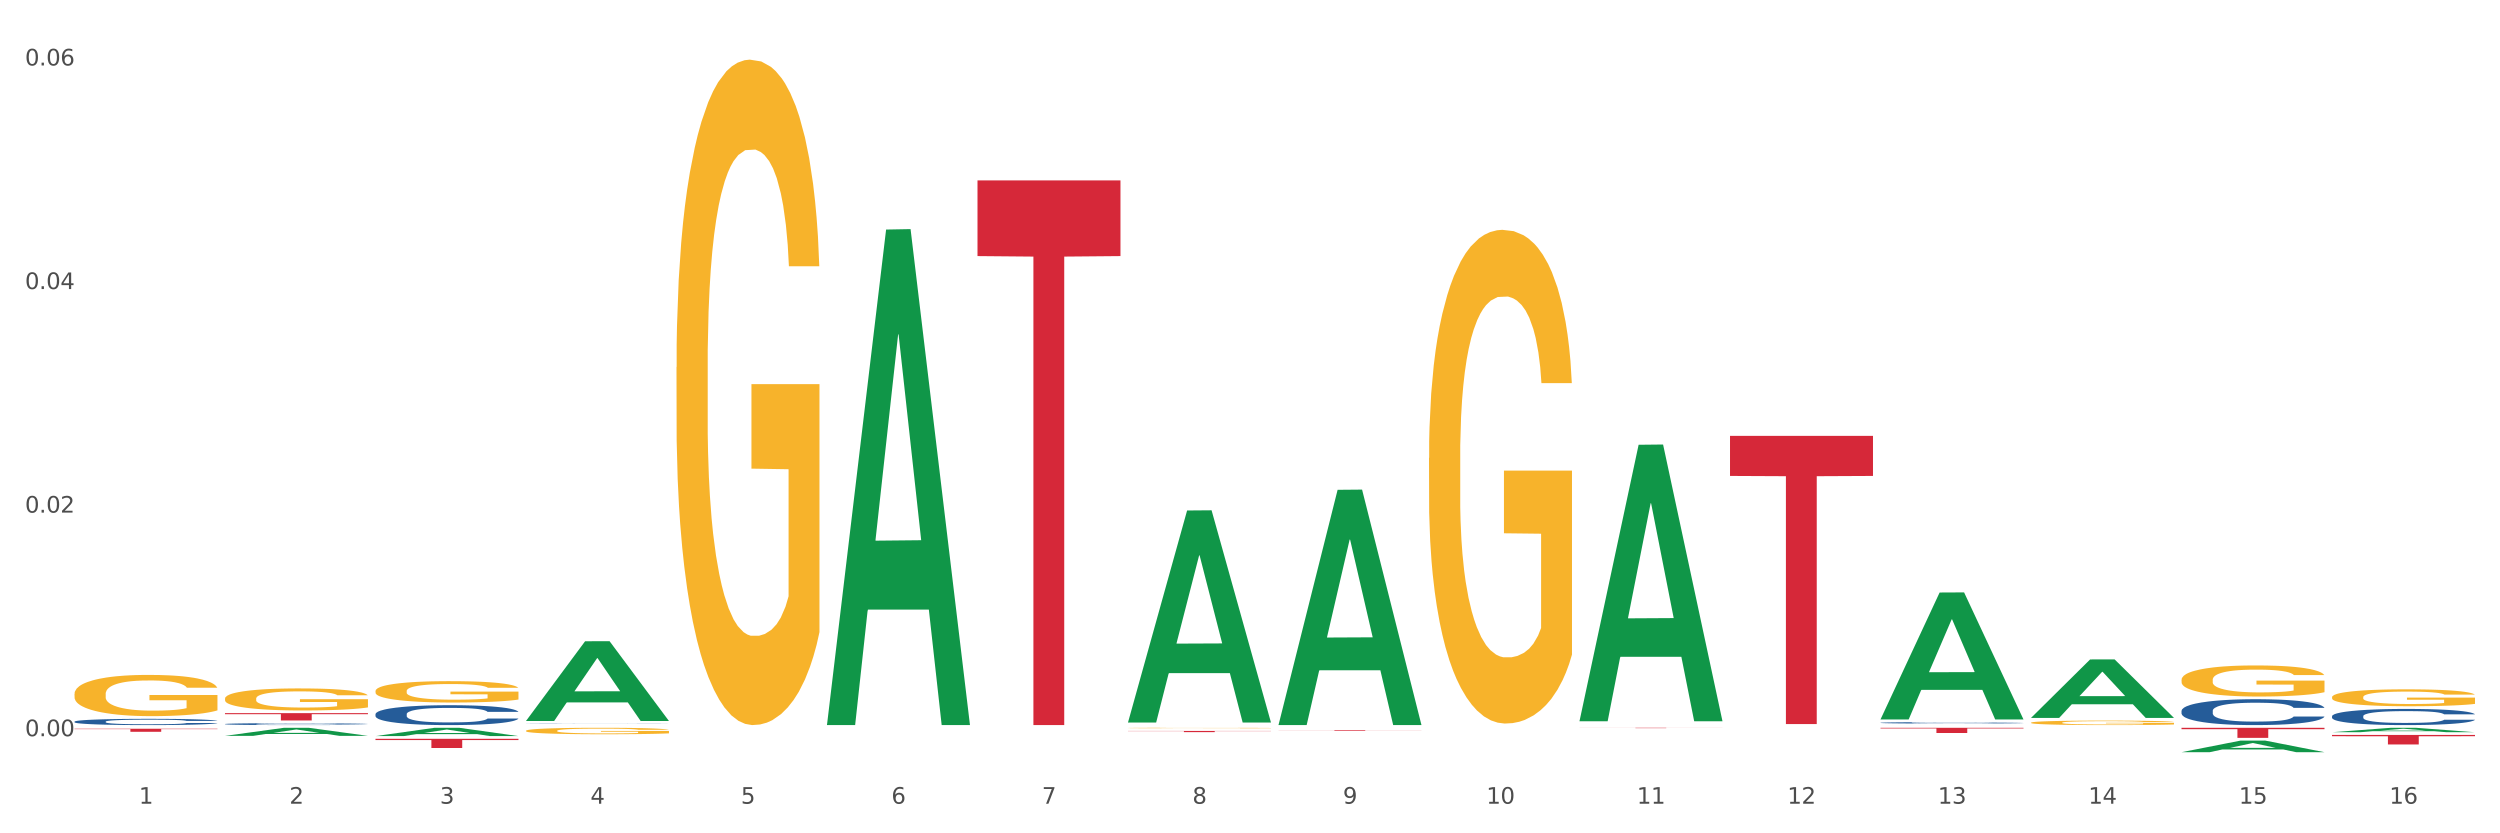 <?xml version="1.0" encoding="utf-8" standalone="no"?>
<!DOCTYPE svg PUBLIC "-//W3C//DTD SVG 1.1//EN"
  "http://www.w3.org/Graphics/SVG/1.1/DTD/svg11.dtd">
<svg xmlns:xlink="http://www.w3.org/1999/xlink" width="1080pt" height="360pt" viewBox="0 0 1080 360" xmlns="http://www.w3.org/2000/svg" version="1.1">
 <rect x="0" y="0" width="1080" height="360" fill="#333333" stroke="none"/>
 <defs>
  <style type="text/css">*{stroke-linejoin: round; stroke-linecap: butt}</style>
 </defs>
 <g id="figure_1">
  <g id="patch_1">
   <path d="M 0 360 
L 1080 360 
L 1080 0 
L 0 0 
z
" style="fill: #ffffff; stroke: #ffffff; stroke-linejoin: miter"/>
  </g>
  <g id="axes_1">
   <g id="matplotlib.axis_1">
    <g id="xtick_1">
     <g id="text_1">
      <!-- 1 -->
      <g style="fill: #4d4d4d" transform="translate(60.004 347.204) scale(0.096 -0.096)">
       <defs>
        <path id="DejaVuSans-31" d="M 794 531 
L 1825 531 
L 1825 4091 
L 703 3866 
L 703 4441 
L 1819 4666 
L 2450 4666 
L 2450 531 
L 3481 531 
L 3481 0 
L 794 0 
L 794 531 
z
" transform="scale(0.016)"/>
       </defs>
       <use xlink:href="#DejaVuSans-31"/>
      </g>
     </g>
    </g>
    <g id="xtick_2">
     <g id="text_2">
      <!-- 2 -->
      <g style="fill: #4d4d4d" transform="translate(125.021 347.204) scale(0.096 -0.096)">
       <defs>
        <path id="DejaVuSans-32" d="M 1228 531 
L 3431 531 
L 3431 0 
L 469 0 
L 469 531 
Q 828 903 1448 1529 
Q 2069 2156 2228 2338 
Q 2531 2678 2651 2914 
Q 2772 3150 2772 3378 
Q 2772 3750 2511 3984 
Q 2250 4219 1831 4219 
Q 1534 4219 1204 4116 
Q 875 4013 500 3803 
L 500 4441 
Q 881 4594 1212 4672 
Q 1544 4750 1819 4750 
Q 2544 4750 2975 4387 
Q 3406 4025 3406 3419 
Q 3406 3131 3298 2873 
Q 3191 2616 2906 2266 
Q 2828 2175 2409 1742 
Q 1991 1309 1228 531 
z
" transform="scale(0.016)"/>
       </defs>
       <use xlink:href="#DejaVuSans-32"/>
      </g>
     </g>
    </g>
    <g id="xtick_3">
     <g id="text_3">
      <!-- 3 -->
      <g style="fill: #4d4d4d" transform="translate(190.039 347.204) scale(0.096 -0.096)">
       <defs>
        <path id="DejaVuSans-33" d="M 2597 2516 
Q 3050 2419 3304 2112 
Q 3559 1806 3559 1356 
Q 3559 666 3084 287 
Q 2609 -91 1734 -91 
Q 1441 -91 1130 -33 
Q 819 25 488 141 
L 488 750 
Q 750 597 1062 519 
Q 1375 441 1716 441 
Q 2309 441 2620 675 
Q 2931 909 2931 1356 
Q 2931 1769 2642 2001 
Q 2353 2234 1838 2234 
L 1294 2234 
L 1294 2753 
L 1863 2753 
Q 2328 2753 2575 2939 
Q 2822 3125 2822 3475 
Q 2822 3834 2567 4026 
Q 2313 4219 1838 4219 
Q 1578 4219 1281 4162 
Q 984 4106 628 3988 
L 628 4550 
Q 988 4650 1302 4700 
Q 1616 4750 1894 4750 
Q 2613 4750 3031 4423 
Q 3450 4097 3450 3541 
Q 3450 3153 3228 2886 
Q 3006 2619 2597 2516 
z
" transform="scale(0.016)"/>
       </defs>
       <use xlink:href="#DejaVuSans-33"/>
      </g>
     </g>
    </g>
    <g id="xtick_4">
     <g id="text_4">
      <!-- 4 -->
      <g style="fill: #4d4d4d" transform="translate(255.056 347.204) scale(0.096 -0.096)">
       <defs>
        <path id="DejaVuSans-34" d="M 2419 4116 
L 825 1625 
L 2419 1625 
L 2419 4116 
z
M 2253 4666 
L 3047 4666 
L 3047 1625 
L 3713 1625 
L 3713 1100 
L 3047 1100 
L 3047 0 
L 2419 0 
L 2419 1100 
L 313 1100 
L 313 1709 
L 2253 4666 
z
" transform="scale(0.016)"/>
       </defs>
       <use xlink:href="#DejaVuSans-34"/>
      </g>
     </g>
    </g>
    <g id="xtick_5">
     <g id="text_5">
      <!-- 5 -->
      <g style="fill: #4d4d4d" transform="translate(320.073 347.204) scale(0.096 -0.096)">
       <defs>
        <path id="DejaVuSans-35" d="M 691 4666 
L 3169 4666 
L 3169 4134 
L 1269 4134 
L 1269 2991 
Q 1406 3038 1543 3061 
Q 1681 3084 1819 3084 
Q 2600 3084 3056 2656 
Q 3513 2228 3513 1497 
Q 3513 744 3044 326 
Q 2575 -91 1722 -91 
Q 1428 -91 1123 -41 
Q 819 9 494 109 
L 494 744 
Q 775 591 1075 516 
Q 1375 441 1709 441 
Q 2250 441 2565 725 
Q 2881 1009 2881 1497 
Q 2881 1984 2565 2268 
Q 2250 2553 1709 2553 
Q 1456 2553 1204 2497 
Q 953 2441 691 2322 
L 691 4666 
z
" transform="scale(0.016)"/>
       </defs>
       <use xlink:href="#DejaVuSans-35"/>
      </g>
     </g>
    </g>
    <g id="xtick_6">
     <g id="text_6">
      <!-- 6 -->
      <g style="fill: #4d4d4d" transform="translate(385.09 347.204) scale(0.096 -0.096)">
       <defs>
        <path id="DejaVuSans-36" d="M 2113 2584 
Q 1688 2584 1439 2293 
Q 1191 2003 1191 1497 
Q 1191 994 1439 701 
Q 1688 409 2113 409 
Q 2538 409 2786 701 
Q 3034 994 3034 1497 
Q 3034 2003 2786 2293 
Q 2538 2584 2113 2584 
z
M 3366 4563 
L 3366 3988 
Q 3128 4100 2886 4159 
Q 2644 4219 2406 4219 
Q 1781 4219 1451 3797 
Q 1122 3375 1075 2522 
Q 1259 2794 1537 2939 
Q 1816 3084 2150 3084 
Q 2853 3084 3261 2657 
Q 3669 2231 3669 1497 
Q 3669 778 3244 343 
Q 2819 -91 2113 -91 
Q 1303 -91 875 529 
Q 447 1150 447 2328 
Q 447 3434 972 4092 
Q 1497 4750 2381 4750 
Q 2619 4750 2861 4703 
Q 3103 4656 3366 4563 
z
" transform="scale(0.016)"/>
       </defs>
       <use xlink:href="#DejaVuSans-36"/>
      </g>
     </g>
    </g>
    <g id="xtick_7">
     <g id="text_7">
      <!-- 7 -->
      <g style="fill: #4d4d4d" transform="translate(450.108 347.204) scale(0.096 -0.096)">
       <defs>
        <path id="DejaVuSans-37" d="M 525 4666 
L 3525 4666 
L 3525 4397 
L 1831 0 
L 1172 0 
L 2766 4134 
L 525 4134 
L 525 4666 
z
" transform="scale(0.016)"/>
       </defs>
       <use xlink:href="#DejaVuSans-37"/>
      </g>
     </g>
    </g>
    <g id="xtick_8">
     <g id="text_8">
      <!-- 8 -->
      <g style="fill: #4d4d4d" transform="translate(515.125 347.204) scale(0.096 -0.096)">
       <defs>
        <path id="DejaVuSans-38" d="M 2034 2216 
Q 1584 2216 1326 1975 
Q 1069 1734 1069 1313 
Q 1069 891 1326 650 
Q 1584 409 2034 409 
Q 2484 409 2743 651 
Q 3003 894 3003 1313 
Q 3003 1734 2745 1975 
Q 2488 2216 2034 2216 
z
M 1403 2484 
Q 997 2584 770 2862 
Q 544 3141 544 3541 
Q 544 4100 942 4425 
Q 1341 4750 2034 4750 
Q 2731 4750 3128 4425 
Q 3525 4100 3525 3541 
Q 3525 3141 3298 2862 
Q 3072 2584 2669 2484 
Q 3125 2378 3379 2068 
Q 3634 1759 3634 1313 
Q 3634 634 3220 271 
Q 2806 -91 2034 -91 
Q 1263 -91 848 271 
Q 434 634 434 1313 
Q 434 1759 690 2068 
Q 947 2378 1403 2484 
z
M 1172 3481 
Q 1172 3119 1398 2916 
Q 1625 2713 2034 2713 
Q 2441 2713 2670 2916 
Q 2900 3119 2900 3481 
Q 2900 3844 2670 4047 
Q 2441 4250 2034 4250 
Q 1625 4250 1398 4047 
Q 1172 3844 1172 3481 
z
" transform="scale(0.016)"/>
       </defs>
       <use xlink:href="#DejaVuSans-38"/>
      </g>
     </g>
    </g>
    <g id="xtick_9">
     <g id="text_9">
      <!-- 9 -->
      <g style="fill: #4d4d4d" transform="translate(580.142 347.204) scale(0.096 -0.096)">
       <defs>
        <path id="DejaVuSans-39" d="M 703 97 
L 703 672 
Q 941 559 1184 500 
Q 1428 441 1663 441 
Q 2288 441 2617 861 
Q 2947 1281 2994 2138 
Q 2813 1869 2534 1725 
Q 2256 1581 1919 1581 
Q 1219 1581 811 2004 
Q 403 2428 403 3163 
Q 403 3881 828 4315 
Q 1253 4750 1959 4750 
Q 2769 4750 3195 4129 
Q 3622 3509 3622 2328 
Q 3622 1225 3098 567 
Q 2575 -91 1691 -91 
Q 1453 -91 1209 -44 
Q 966 3 703 97 
z
M 1959 2075 
Q 2384 2075 2632 2365 
Q 2881 2656 2881 3163 
Q 2881 3666 2632 3958 
Q 2384 4250 1959 4250 
Q 1534 4250 1286 3958 
Q 1038 3666 1038 3163 
Q 1038 2656 1286 2365 
Q 1534 2075 1959 2075 
z
" transform="scale(0.016)"/>
       </defs>
       <use xlink:href="#DejaVuSans-39"/>
      </g>
     </g>
    </g>
    <g id="xtick_10">
     <g id="text_10">
      <!-- 10 -->
      <g style="fill: #4d4d4d" transform="translate(642.105 347.204) scale(0.096 -0.096)">
       <defs>
        <path id="DejaVuSans-30" d="M 2034 4250 
Q 1547 4250 1301 3770 
Q 1056 3291 1056 2328 
Q 1056 1369 1301 889 
Q 1547 409 2034 409 
Q 2525 409 2770 889 
Q 3016 1369 3016 2328 
Q 3016 3291 2770 3770 
Q 2525 4250 2034 4250 
z
M 2034 4750 
Q 2819 4750 3233 4129 
Q 3647 3509 3647 2328 
Q 3647 1150 3233 529 
Q 2819 -91 2034 -91 
Q 1250 -91 836 529 
Q 422 1150 422 2328 
Q 422 3509 836 4129 
Q 1250 4750 2034 4750 
z
" transform="scale(0.016)"/>
       </defs>
       <use xlink:href="#DejaVuSans-31"/>
       <use xlink:href="#DejaVuSans-30" transform="translate(63.623 0)"/>
      </g>
     </g>
    </g>
    <g id="xtick_11">
     <g id="text_11">
      <!-- 11 -->
      <g style="fill: #4d4d4d" transform="translate(707.123 347.204) scale(0.096 -0.096)">
       <use xlink:href="#DejaVuSans-31"/>
       <use xlink:href="#DejaVuSans-31" transform="translate(63.623 0)"/>
      </g>
     </g>
    </g>
    <g id="xtick_12">
     <g id="text_12">
      <!-- 12 -->
      <g style="fill: #4d4d4d" transform="translate(772.14 347.204) scale(0.096 -0.096)">
       <use xlink:href="#DejaVuSans-31"/>
       <use xlink:href="#DejaVuSans-32" transform="translate(63.623 0)"/>
      </g>
     </g>
    </g>
    <g id="xtick_13">
     <g id="text_13">
      <!-- 13 -->
      <g style="fill: #4d4d4d" transform="translate(837.157 347.204) scale(0.096 -0.096)">
       <use xlink:href="#DejaVuSans-31"/>
       <use xlink:href="#DejaVuSans-33" transform="translate(63.623 0)"/>
      </g>
     </g>
    </g>
    <g id="xtick_14">
     <g id="text_14">
      <!-- 14 -->
      <g style="fill: #4d4d4d" transform="translate(902.174 347.204) scale(0.096 -0.096)">
       <use xlink:href="#DejaVuSans-31"/>
       <use xlink:href="#DejaVuSans-34" transform="translate(63.623 0)"/>
      </g>
     </g>
    </g>
    <g id="xtick_15">
     <g id="text_15">
      <!-- 15 -->
      <g style="fill: #4d4d4d" transform="translate(967.192 347.204) scale(0.096 -0.096)">
       <use xlink:href="#DejaVuSans-31"/>
       <use xlink:href="#DejaVuSans-35" transform="translate(63.623 0)"/>
      </g>
     </g>
    </g>
    <g id="xtick_16">
     <g id="text_16">
      <!-- 16 -->
      <g style="fill: #4d4d4d" transform="translate(1032.209 347.204) scale(0.096 -0.096)">
       <use xlink:href="#DejaVuSans-31"/>
       <use xlink:href="#DejaVuSans-36" transform="translate(63.623 0)"/>
      </g>
     </g>
    </g>
    <g id="xtick_17"/>
    <g id="xtick_18"/>
    <g id="xtick_19"/>
    <g id="xtick_20"/>
    <g id="xtick_21"/>
    <g id="xtick_22"/>
    <g id="xtick_23"/>
    <g id="xtick_24"/>
    <g id="xtick_25"/>
    <g id="xtick_26"/>
    <g id="xtick_27"/>
    <g id="xtick_28"/>
    <g id="xtick_29"/>
    <g id="xtick_30"/>
    <g id="xtick_31"/>
   </g>
   <g id="matplotlib.axis_2">
    <g id="ytick_1">
     <g id="text_17">
      <!-- 0.00 -->
      <g style="fill: #4d4d4d" transform="translate(10.8 318.043) scale(0.096 -0.096)">
       <defs>
        <path id="DejaVuSans-2e" d="M 684 794 
L 1344 794 
L 1344 0 
L 684 0 
L 684 794 
z
" transform="scale(0.016)"/>
       </defs>
       <use xlink:href="#DejaVuSans-30"/>
       <use xlink:href="#DejaVuSans-2e" transform="translate(63.623 0)"/>
       <use xlink:href="#DejaVuSans-30" transform="translate(95.41 0)"/>
       <use xlink:href="#DejaVuSans-30" transform="translate(159.033 0)"/>
      </g>
     </g>
    </g>
    <g id="ytick_2">
     <g id="text_18">
      <!-- 0.02 -->
      <g style="fill: #4d4d4d" transform="translate(10.8 221.457) scale(0.096 -0.096)">
       <use xlink:href="#DejaVuSans-30"/>
       <use xlink:href="#DejaVuSans-2e" transform="translate(63.623 0)"/>
       <use xlink:href="#DejaVuSans-30" transform="translate(95.41 0)"/>
       <use xlink:href="#DejaVuSans-32" transform="translate(159.033 0)"/>
      </g>
     </g>
    </g>
    <g id="ytick_3">
     <g id="text_19">
      <!-- 0.04 -->
      <g style="fill: #4d4d4d" transform="translate(10.8 124.871) scale(0.096 -0.096)">
       <use xlink:href="#DejaVuSans-30"/>
       <use xlink:href="#DejaVuSans-2e" transform="translate(63.623 0)"/>
       <use xlink:href="#DejaVuSans-30" transform="translate(95.41 0)"/>
       <use xlink:href="#DejaVuSans-34" transform="translate(159.033 0)"/>
      </g>
     </g>
    </g>
    <g id="ytick_4">
     <g id="text_20">
      <!-- 0.06 -->
      <g style="fill: #4d4d4d" transform="translate(10.8 28.284) scale(0.096 -0.096)">
       <use xlink:href="#DejaVuSans-30"/>
       <use xlink:href="#DejaVuSans-2e" transform="translate(63.623 0)"/>
       <use xlink:href="#DejaVuSans-30" transform="translate(95.41 0)"/>
       <use xlink:href="#DejaVuSans-36" transform="translate(159.033 0)"/>
      </g>
     </g>
    </g>
    <g id="ytick_5"/>
    <g id="ytick_6"/>
    <g id="ytick_7"/>
   </g>
   <g id="PolyCollection_1">
    <path d="M 97.192 317.889 
L 97.256 317.886 
L 122.727 314.399 
L 133.297 314.396 
L 158.959 317.896 
L 146.733 317.896 
L 141.193 317.081 
L 114.894 317.081 
L 114.703 317.094 
L 109.354 317.896 
L 97.192 317.896 
L 97.192 317.889 
L 118.206 316.594 
L 137.882 316.591 
L 128.139 315.142 
L 128.012 315.135 
L 127.884 315.145 
L 118.142 316.591 
L 118.206 316.594 
L 97.192 317.889 
z
" clip-path="url(#pf00bb6bce0)" style="fill: #109648"/>
    <path d="M 942.416 293.678 
L 942.489 293.665 
L 942.489 293.224 
L 942.635 292.843 
L 943.364 291.923 
L 944.458 291.162 
L 945.26 290.757 
L 946.063 290.426 
L 947.011 290.094 
L 948.177 289.751 
L 950.292 289.247 
L 951.605 288.99 
L 953.209 288.72 
L 956.126 288.327 
L 958.241 288.106 
L 960.429 287.922 
L 964.002 287.701 
L 966.335 287.603 
L 968.815 287.529 
L 971.805 287.48 
L 974.065 287.468 
L 979.024 287.505 
L 983.254 287.615 
L 985.296 287.701 
L 987.921 287.848 
L 989.306 287.947 
L 991.567 288.143 
L 993.901 288.401 
L 995.505 288.622 
L 997.911 289.039 
L 999.734 289.456 
L 1001.412 289.971 
L 1002.287 290.327 
L 1002.943 290.659 
L 1003.526 291.039 
L 1004.11 291.64 
L 990.984 291.64 
L 990.473 291.211 
L 989.671 290.806 
L 988.504 290.413 
L 987.483 290.168 
L 985.733 289.861 
L 984.129 289.665 
L 982.451 289.517 
L 980.41 289.395 
L 978.805 289.333 
L 976.545 289.284 
L 972.096 289.297 
L 969.106 289.395 
L 967.065 289.517 
L 965.752 289.628 
L 964.585 289.751 
L 963.273 289.922 
L 961.741 290.18 
L 960.647 290.413 
L 959.553 290.708 
L 958.678 291.002 
L 957.876 291.346 
L 957.22 291.714 
L 956.709 292.095 
L 956.272 292.561 
L 955.907 293.334 
L 955.907 295.015 
L 956.053 295.396 
L 956.418 295.899 
L 956.855 296.279 
L 957.585 296.733 
L 958.241 297.04 
L 959.481 297.482 
L 960.866 297.85 
L 961.96 298.083 
L 963.054 298.28 
L 964.95 298.55 
L 967.065 298.77 
L 968.888 298.905 
L 971.367 299.028 
L 973.044 299.077 
L 974.503 299.102 
L 978.076 299.102 
L 980.628 299.065 
L 983.472 298.979 
L 985.66 298.869 
L 987.483 298.734 
L 989.525 298.513 
L 990.838 298.304 
L 990.838 295.739 
L 974.795 295.727 
L 974.795 294.021 
L 1004.183 294.021 
L 1004.183 299.028 
L 1002.943 299.286 
L 1001.558 299.519 
L 1000.099 299.728 
L 997.911 299.985 
L 995.286 300.231 
L 992.953 300.403 
L 990.473 300.55 
L 987.556 300.685 
L 983.764 300.808 
L 981.431 300.857 
L 978.514 300.893 
L 975.086 300.906 
L 972.096 300.881 
L 969.179 300.82 
L 966.117 300.709 
L 963.127 300.55 
L 960.866 300.39 
L 958.605 300.194 
L 956.199 299.936 
L 954.303 299.691 
L 952.844 299.47 
L 951.24 299.188 
L 949.49 298.82 
L 948.177 298.488 
L 947.011 298.145 
L 945.771 297.703 
L 944.896 297.322 
L 944.021 296.844 
L 943.51 296.488 
L 942.927 295.936 
L 942.489 295.162 
L 942.416 293.678 
z
" clip-path="url(#pf00bb6bce0)" style="fill: #f7b32b"/>
    <path d="M 1007.434 301.169 
L 1007.507 301.162 
L 1007.507 300.921 
L 1007.652 300.715 
L 1008.382 300.214 
L 1009.475 299.8 
L 1010.278 299.579 
L 1011.08 299.399 
L 1012.028 299.219 
L 1013.195 299.032 
L 1015.309 298.758 
L 1016.622 298.618 
L 1018.226 298.471 
L 1021.143 298.257 
L 1023.258 298.137 
L 1025.446 298.037 
L 1029.019 297.917 
L 1031.353 297.863 
L 1033.832 297.823 
L 1036.822 297.797 
L 1039.083 297.79 
L 1044.041 297.81 
L 1048.271 297.87 
L 1050.313 297.917 
L 1052.938 297.997 
L 1054.324 298.05 
L 1056.584 298.157 
L 1058.918 298.297 
L 1060.522 298.418 
L 1062.929 298.645 
L 1064.752 298.872 
L 1066.429 299.152 
L 1067.304 299.346 
L 1067.96 299.526 
L 1068.544 299.733 
L 1069.127 300.06 
L 1056.001 300.06 
L 1055.49 299.826 
L 1054.688 299.606 
L 1053.521 299.392 
L 1052.5 299.259 
L 1050.75 299.092 
L 1049.146 298.985 
L 1047.469 298.905 
L 1045.427 298.838 
L 1043.823 298.805 
L 1041.562 298.778 
L 1037.114 298.785 
L 1034.124 298.838 
L 1032.082 298.905 
L 1030.769 298.965 
L 1029.602 299.032 
L 1028.29 299.125 
L 1026.758 299.266 
L 1025.665 299.392 
L 1024.571 299.553 
L 1023.696 299.713 
L 1022.893 299.9 
L 1022.237 300.1 
L 1021.727 300.307 
L 1021.289 300.561 
L 1020.925 300.982 
L 1020.925 301.896 
L 1021.07 302.103 
L 1021.435 302.377 
L 1021.873 302.584 
L 1022.602 302.831 
L 1023.258 302.998 
L 1024.498 303.238 
L 1025.883 303.439 
L 1026.977 303.566 
L 1028.071 303.672 
L 1029.967 303.819 
L 1032.082 303.939 
L 1033.905 304.013 
L 1036.384 304.08 
L 1038.062 304.106 
L 1039.52 304.12 
L 1043.093 304.12 
L 1045.646 304.1 
L 1048.49 304.053 
L 1050.677 303.993 
L 1052.5 303.919 
L 1054.542 303.799 
L 1055.855 303.686 
L 1055.855 302.29 
L 1039.812 302.284 
L 1039.812 301.355 
L 1069.2 301.355 
L 1069.2 304.08 
L 1067.96 304.22 
L 1066.575 304.347 
L 1065.116 304.46 
L 1062.929 304.6 
L 1060.303 304.734 
L 1057.97 304.827 
L 1055.49 304.908 
L 1052.573 304.981 
L 1048.781 305.048 
L 1046.448 305.075 
L 1043.531 305.095 
L 1040.103 305.101 
L 1037.114 305.088 
L 1034.197 305.055 
L 1031.134 304.994 
L 1028.144 304.908 
L 1025.883 304.821 
L 1023.623 304.714 
L 1021.216 304.574 
L 1019.32 304.44 
L 1017.862 304.32 
L 1016.257 304.166 
L 1014.507 303.966 
L 1013.195 303.786 
L 1012.028 303.599 
L 1010.788 303.359 
L 1009.913 303.152 
L 1009.038 302.891 
L 1008.527 302.698 
L 1007.944 302.397 
L 1007.507 301.976 
L 1007.434 301.169 
z
" clip-path="url(#pf00bb6bce0)" style="fill: #f7b32b"/>
    <path d="M 227.227 315.693 
L 227.3 315.69 
L 227.3 315.598 
L 227.445 315.518 
L 228.175 315.326 
L 229.269 315.167 
L 230.071 315.083 
L 230.873 315.013 
L 231.821 314.944 
L 232.988 314.872 
L 235.102 314.767 
L 236.415 314.714 
L 238.019 314.657 
L 240.936 314.575 
L 243.051 314.529 
L 245.239 314.491 
L 248.812 314.444 
L 251.146 314.424 
L 253.625 314.409 
L 256.615 314.398 
L 258.876 314.396 
L 263.834 314.403 
L 268.064 314.427 
L 270.106 314.444 
L 272.731 314.475 
L 274.117 314.496 
L 276.377 314.537 
L 278.711 314.591 
L 280.315 314.637 
L 282.722 314.724 
L 284.545 314.811 
L 286.222 314.919 
L 287.097 314.993 
L 287.753 315.062 
L 288.337 315.142 
L 288.92 315.267 
L 275.794 315.267 
L 275.283 315.177 
L 274.481 315.093 
L 273.315 315.011 
L 272.294 314.96 
L 270.543 314.896 
L 268.939 314.855 
L 267.262 314.824 
L 265.22 314.798 
L 263.616 314.785 
L 261.355 314.775 
L 256.907 314.778 
L 253.917 314.798 
L 251.875 314.824 
L 250.562 314.847 
L 249.396 314.872 
L 248.083 314.908 
L 246.552 314.962 
L 245.458 315.011 
L 244.364 315.072 
L 243.489 315.134 
L 242.687 315.206 
L 242.03 315.283 
L 241.52 315.362 
L 241.082 315.459 
L 240.718 315.621 
L 240.718 315.972 
L 240.863 316.051 
L 241.228 316.156 
L 241.666 316.236 
L 242.395 316.331 
L 243.051 316.395 
L 244.291 316.487 
L 245.676 316.564 
L 246.77 316.613 
L 247.864 316.654 
L 249.76 316.71 
L 251.875 316.756 
L 253.698 316.784 
L 256.177 316.81 
L 257.855 316.82 
L 259.313 316.825 
L 262.886 316.825 
L 265.439 316.818 
L 268.283 316.8 
L 270.47 316.777 
L 272.294 316.748 
L 274.335 316.702 
L 275.648 316.659 
L 275.648 316.123 
L 259.605 316.121 
L 259.605 315.764 
L 288.993 315.764 
L 288.993 316.81 
L 287.753 316.864 
L 286.368 316.912 
L 284.909 316.956 
L 282.722 317.01 
L 280.096 317.061 
L 277.763 317.097 
L 275.283 317.128 
L 272.366 317.156 
L 268.574 317.182 
L 266.241 317.192 
L 263.324 317.199 
L 259.897 317.202 
L 256.907 317.197 
L 253.99 317.184 
L 250.927 317.161 
L 247.937 317.128 
L 245.676 317.094 
L 243.416 317.053 
L 241.009 317 
L 239.113 316.948 
L 237.655 316.902 
L 236.05 316.843 
L 234.3 316.766 
L 232.988 316.697 
L 231.821 316.625 
L 230.581 316.533 
L 229.706 316.454 
L 228.831 316.354 
L 228.321 316.279 
L 227.737 316.164 
L 227.3 316.003 
L 227.227 315.693 
z
" clip-path="url(#pf00bb6bce0)" style="fill: #f7b32b"/>
    <path d="M 292.244 158.605 
L 292.317 158.342 
L 292.317 148.891 
L 292.463 140.752 
L 293.192 121.062 
L 294.286 104.784 
L 295.088 96.12 
L 295.89 89.032 
L 296.838 81.943 
L 298.005 74.592 
L 300.12 63.828 
L 301.432 58.315 
L 303.037 52.539 
L 305.954 44.137 
L 308.068 39.412 
L 310.256 35.473 
L 313.829 30.748 
L 316.163 28.647 
L 318.642 27.072 
L 321.632 26.022 
L 323.893 25.759 
L 328.852 26.547 
L 333.081 28.91 
L 335.123 30.748 
L 337.748 33.898 
L 339.134 35.999 
L 341.395 40.199 
L 343.728 45.713 
L 345.332 50.438 
L 347.739 59.365 
L 349.562 68.291 
L 351.239 79.318 
L 352.114 86.931 
L 352.771 94.02 
L 353.354 102.159 
L 353.937 115.023 
L 340.811 115.023 
L 340.301 105.834 
L 339.499 97.17 
L 338.332 88.769 
L 337.311 83.518 
L 335.561 76.955 
L 333.956 72.754 
L 332.279 69.604 
L 330.237 66.978 
L 328.633 65.666 
L 326.372 64.615 
L 321.924 64.878 
L 318.934 66.978 
L 316.892 69.604 
L 315.58 71.967 
L 314.413 74.592 
L 313.1 78.268 
L 311.569 83.781 
L 310.475 88.769 
L 309.381 95.07 
L 308.506 101.371 
L 307.704 108.722 
L 307.047 116.598 
L 306.537 124.737 
L 306.099 134.714 
L 305.735 151.254 
L 305.735 187.222 
L 305.881 195.361 
L 306.245 206.125 
L 306.683 214.264 
L 307.412 223.977 
L 308.068 230.541 
L 309.308 239.992 
L 310.694 247.869 
L 311.788 252.857 
L 312.881 257.058 
L 314.777 262.833 
L 316.892 267.559 
L 318.715 270.447 
L 321.195 273.073 
L 322.872 274.123 
L 324.33 274.648 
L 327.904 274.648 
L 330.456 273.86 
L 333.3 272.022 
L 335.488 269.66 
L 337.311 266.772 
L 339.353 262.046 
L 340.665 257.583 
L 340.665 202.712 
L 324.622 202.449 
L 324.622 165.956 
L 354.01 165.956 
L 354.01 273.073 
L 352.771 278.586 
L 351.385 283.574 
L 349.927 288.037 
L 347.739 293.551 
L 345.114 298.802 
L 342.78 302.477 
L 340.301 305.628 
L 337.384 308.516 
L 333.592 311.141 
L 331.258 312.191 
L 328.341 312.979 
L 324.914 313.241 
L 321.924 312.716 
L 319.007 311.403 
L 315.944 309.041 
L 312.954 305.628 
L 310.694 302.215 
L 308.433 298.014 
L 306.027 292.501 
L 304.131 287.25 
L 302.672 282.524 
L 301.068 276.486 
L 299.318 268.609 
L 298.005 261.521 
L 296.838 254.17 
L 295.598 244.718 
L 294.723 236.579 
L 293.848 226.34 
L 293.338 218.727 
L 292.754 206.912 
L 292.317 190.372 
L 292.244 158.605 
z
" clip-path="url(#pf00bb6bce0)" style="fill: #f7b32b"/>
    <path d="M 162.209 298.526 
L 162.282 298.518 
L 162.282 298.215 
L 162.428 297.953 
L 163.157 297.321 
L 164.251 296.798 
L 165.054 296.52 
L 165.856 296.292 
L 166.804 296.065 
L 167.97 295.829 
L 170.085 295.483 
L 171.398 295.306 
L 173.002 295.12 
L 175.919 294.851 
L 178.034 294.699 
L 180.222 294.572 
L 183.795 294.421 
L 186.128 294.353 
L 188.608 294.303 
L 191.598 294.269 
L 193.858 294.26 
L 198.817 294.286 
L 203.047 294.362 
L 205.089 294.421 
L 207.714 294.522 
L 209.099 294.589 
L 211.36 294.724 
L 213.694 294.901 
L 215.298 295.053 
L 217.704 295.34 
L 219.528 295.626 
L 221.205 295.98 
L 222.08 296.225 
L 222.736 296.452 
L 223.32 296.714 
L 223.903 297.127 
L 210.777 297.127 
L 210.266 296.832 
L 209.464 296.554 
L 208.297 296.284 
L 207.276 296.115 
L 205.526 295.904 
L 203.922 295.77 
L 202.245 295.668 
L 200.203 295.584 
L 198.598 295.542 
L 196.338 295.508 
L 191.889 295.517 
L 188.9 295.584 
L 186.858 295.668 
L 185.545 295.744 
L 184.378 295.829 
L 183.066 295.947 
L 181.534 296.124 
L 180.44 296.284 
L 179.347 296.486 
L 178.471 296.689 
L 177.669 296.925 
L 177.013 297.178 
L 176.503 297.439 
L 176.065 297.759 
L 175.7 298.29 
L 175.7 299.445 
L 175.846 299.707 
L 176.211 300.052 
L 176.648 300.314 
L 177.378 300.626 
L 178.034 300.837 
L 179.274 301.14 
L 180.659 301.393 
L 181.753 301.553 
L 182.847 301.688 
L 184.743 301.874 
L 186.858 302.025 
L 188.681 302.118 
L 191.16 302.202 
L 192.837 302.236 
L 194.296 302.253 
L 197.869 302.253 
L 200.422 302.228 
L 203.266 302.169 
L 205.453 302.093 
L 207.276 302 
L 209.318 301.848 
L 210.631 301.705 
L 210.631 299.943 
L 194.588 299.934 
L 194.588 298.763 
L 223.976 298.763 
L 223.976 302.202 
L 222.736 302.379 
L 221.351 302.54 
L 219.892 302.683 
L 217.704 302.86 
L 215.079 303.029 
L 212.746 303.147 
L 210.266 303.248 
L 207.349 303.341 
L 203.557 303.425 
L 201.224 303.459 
L 198.307 303.484 
L 194.879 303.492 
L 191.889 303.476 
L 188.972 303.433 
L 185.91 303.357 
L 182.92 303.248 
L 180.659 303.138 
L 178.399 303.003 
L 175.992 302.826 
L 174.096 302.658 
L 172.638 302.506 
L 171.033 302.312 
L 169.283 302.059 
L 167.97 301.831 
L 166.804 301.595 
L 165.564 301.292 
L 164.689 301.03 
L 163.814 300.702 
L 163.303 300.457 
L 162.72 300.078 
L 162.282 299.547 
L 162.209 298.526 
z
" clip-path="url(#pf00bb6bce0)" style="fill: #f7b32b"/>
    <path d="M 812.382 312.243 
L 812.455 312.242 
L 812.455 312.226 
L 812.674 312.205 
L 813.477 312.166 
L 814.499 312.136 
L 816.251 312.101 
L 817.201 312.086 
L 818.442 312.07 
L 820.997 312.044 
L 823.917 312.021 
L 825.962 312.009 
L 827.495 312.001 
L 830.926 311.987 
L 832.898 311.981 
L 834.942 311.976 
L 836.694 311.972 
L 839.615 311.968 
L 841.951 311.967 
L 844.652 311.966 
L 846.916 311.967 
L 849.909 311.969 
L 854.29 311.976 
L 855.969 311.98 
L 858.232 311.986 
L 860.568 311.995 
L 862.467 312.004 
L 864.657 312.017 
L 866.92 312.034 
L 869.111 312.055 
L 870.644 312.075 
L 871.885 312.096 
L 872.98 312.121 
L 873.783 312.149 
L 874.148 312.172 
L 860.787 312.172 
L 860.422 312.151 
L 859.692 312.128 
L 858.962 312.113 
L 858.159 312.101 
L 856.918 312.087 
L 855.823 312.078 
L 853.998 312.067 
L 852.318 312.06 
L 850.931 312.057 
L 849.252 312.053 
L 845.674 312.05 
L 843.119 312.05 
L 841.513 312.051 
L 839.542 312.054 
L 837.862 312.058 
L 835.891 312.064 
L 834.358 312.072 
L 832.825 312.081 
L 831.949 312.088 
L 830.634 312.1 
L 829.758 312.111 
L 828.59 312.128 
L 827.933 312.14 
L 826.765 312.172 
L 826.254 312.196 
L 826.035 312.212 
L 825.889 312.23 
L 825.889 312.318 
L 826.327 312.357 
L 826.692 312.374 
L 827.276 312.393 
L 828.371 312.418 
L 829.977 312.442 
L 831.657 312.459 
L 833.044 312.47 
L 834.358 312.478 
L 835.672 312.484 
L 837.278 312.49 
L 838.592 312.493 
L 840.564 312.497 
L 842.9 312.498 
L 844.725 312.498 
L 848.449 312.495 
L 850.128 312.493 
L 851.734 312.489 
L 853.486 312.482 
L 854.874 312.476 
L 855.677 312.471 
L 856.991 312.46 
L 858.013 312.449 
L 858.889 312.436 
L 859.473 312.425 
L 860.13 312.408 
L 860.641 312.389 
L 860.787 312.379 
L 874.148 312.379 
L 873.856 312.399 
L 873.345 312.418 
L 872.323 312.445 
L 871.52 312.46 
L 870.279 312.479 
L 868.965 312.494 
L 867.139 312.512 
L 865.46 312.525 
L 863.708 312.536 
L 861.81 312.546 
L 858.378 312.56 
L 857.137 312.564 
L 854.509 312.571 
L 852.464 312.575 
L 849.471 312.579 
L 846.405 312.581 
L 843.192 312.581 
L 840.345 312.58 
L 837.205 312.577 
L 835.234 312.573 
L 833.044 312.568 
L 830.488 312.561 
L 828.079 312.551 
L 825.816 312.54 
L 823.698 312.527 
L 821.727 312.512 
L 819.172 312.488 
L 817.274 312.464 
L 815.886 312.443 
L 814.937 312.424 
L 813.988 312.4 
L 813.477 312.384 
L 812.674 312.345 
L 812.382 312.308 
L 812.382 312.243 
z
" clip-path="url(#pf00bb6bce0)" style="fill: #255c99"/>
    <path d="M 1007.434 309.394 
L 1007.507 309.388 
L 1007.507 309.209 
L 1007.726 308.967 
L 1008.529 308.52 
L 1009.551 308.182 
L 1011.303 307.787 
L 1012.252 307.621 
L 1013.493 307.436 
L 1016.049 307.136 
L 1018.969 306.881 
L 1021.013 306.741 
L 1022.547 306.651 
L 1025.978 306.492 
L 1027.949 306.422 
L 1029.994 306.364 
L 1031.746 306.326 
L 1034.666 306.281 
L 1037.003 306.262 
L 1039.704 306.256 
L 1041.967 306.262 
L 1044.961 306.288 
L 1049.341 306.364 
L 1051.021 306.409 
L 1053.284 306.485 
L 1055.62 306.588 
L 1057.518 306.69 
L 1059.709 306.836 
L 1061.972 307.028 
L 1064.162 307.27 
L 1065.696 307.493 
L 1066.937 307.729 
L 1068.032 308.017 
L 1068.835 308.329 
L 1069.2 308.591 
L 1055.839 308.591 
L 1055.474 308.355 
L 1054.744 308.099 
L 1054.014 307.927 
L 1053.211 307.787 
L 1051.97 307.627 
L 1050.875 307.525 
L 1049.049 307.404 
L 1047.37 307.328 
L 1045.983 307.283 
L 1044.304 307.245 
L 1040.726 307.206 
L 1038.171 307.206 
L 1036.565 307.219 
L 1034.593 307.251 
L 1032.914 307.296 
L 1030.943 307.372 
L 1029.41 307.455 
L 1027.876 307.564 
L 1027 307.64 
L 1025.686 307.78 
L 1024.81 307.895 
L 1023.642 308.093 
L 1022.985 308.233 
L 1021.817 308.597 
L 1021.306 308.865 
L 1021.086 309.05 
L 1020.94 309.254 
L 1020.94 310.249 
L 1021.379 310.696 
L 1021.744 310.887 
L 1022.328 311.104 
L 1023.423 311.385 
L 1025.029 311.659 
L 1026.708 311.857 
L 1028.095 311.978 
L 1029.41 312.067 
L 1030.724 312.138 
L 1032.33 312.201 
L 1033.644 312.24 
L 1035.615 312.278 
L 1037.952 312.297 
L 1039.777 312.297 
L 1043.501 312.265 
L 1045.18 312.233 
L 1046.786 312.189 
L 1048.538 312.118 
L 1049.925 312.042 
L 1050.728 311.984 
L 1052.043 311.863 
L 1053.065 311.736 
L 1053.941 311.589 
L 1054.525 311.461 
L 1055.182 311.27 
L 1055.693 311.053 
L 1055.839 310.938 
L 1069.2 310.938 
L 1068.908 311.168 
L 1068.397 311.391 
L 1067.375 311.691 
L 1066.572 311.863 
L 1065.33 312.074 
L 1064.016 312.252 
L 1062.191 312.45 
L 1060.512 312.597 
L 1058.76 312.725 
L 1056.861 312.839 
L 1053.43 312.999 
L 1052.189 313.043 
L 1049.56 313.12 
L 1047.516 313.165 
L 1044.523 313.209 
L 1041.456 313.235 
L 1038.244 313.241 
L 1035.396 313.228 
L 1032.257 313.19 
L 1030.286 313.152 
L 1028.095 313.095 
L 1025.54 313.005 
L 1023.131 312.897 
L 1020.867 312.769 
L 1018.75 312.622 
L 1016.779 312.457 
L 1014.224 312.182 
L 1012.325 311.914 
L 1010.938 311.666 
L 1009.989 311.455 
L 1009.04 311.187 
L 1008.529 311.002 
L 1007.726 310.556 
L 1007.434 310.141 
L 1007.434 309.394 
z
" clip-path="url(#pf00bb6bce0)" style="fill: #255c99"/>
    <path d="M 32.175 311.748 
L 32.248 311.746 
L 32.248 311.677 
L 32.467 311.583 
L 33.27 311.409 
L 34.292 311.278 
L 36.045 311.125 
L 36.994 311.06 
L 38.235 310.989 
L 40.79 310.872 
L 43.711 310.773 
L 45.755 310.719 
L 47.288 310.684 
L 50.72 310.622 
L 52.691 310.595 
L 54.735 310.573 
L 56.487 310.558 
L 59.408 310.54 
L 61.744 310.533 
L 64.445 310.531 
L 66.709 310.533 
L 69.702 310.543 
L 74.083 310.573 
L 75.762 310.59 
L 78.025 310.62 
L 80.362 310.659 
L 82.26 310.699 
L 84.45 310.756 
L 86.713 310.83 
L 88.904 310.924 
L 90.437 311.011 
L 91.678 311.102 
L 92.773 311.214 
L 93.576 311.335 
L 93.941 311.437 
L 80.581 311.437 
L 80.216 311.345 
L 79.485 311.246 
L 78.755 311.179 
L 77.952 311.125 
L 76.711 311.063 
L 75.616 311.023 
L 73.791 310.976 
L 72.111 310.946 
L 70.724 310.929 
L 69.045 310.914 
L 65.468 310.899 
L 62.912 310.899 
L 61.306 310.904 
L 59.335 310.917 
L 57.655 310.934 
L 55.684 310.964 
L 54.151 310.996 
L 52.618 311.038 
L 51.742 311.068 
L 50.427 311.122 
L 49.551 311.167 
L 48.383 311.243 
L 47.726 311.298 
L 46.558 311.439 
L 46.047 311.543 
L 45.828 311.615 
L 45.682 311.694 
L 45.682 312.08 
L 46.12 312.253 
L 46.485 312.328 
L 47.069 312.412 
L 48.164 312.521 
L 49.77 312.627 
L 51.45 312.704 
L 52.837 312.751 
L 54.151 312.786 
L 55.465 312.813 
L 57.071 312.838 
L 58.386 312.853 
L 60.357 312.867 
L 62.693 312.875 
L 64.518 312.875 
L 68.242 312.862 
L 69.921 312.85 
L 71.527 312.833 
L 73.28 312.806 
L 74.667 312.776 
L 75.47 312.754 
L 76.784 312.707 
L 77.806 312.657 
L 78.682 312.6 
L 79.266 312.551 
L 79.923 312.476 
L 80.435 312.392 
L 80.581 312.348 
L 93.941 312.348 
L 93.649 312.437 
L 93.138 312.523 
L 92.116 312.64 
L 91.313 312.707 
L 90.072 312.788 
L 88.758 312.858 
L 86.932 312.934 
L 85.253 312.991 
L 83.501 313.041 
L 81.603 313.085 
L 78.171 313.147 
L 76.93 313.164 
L 74.302 313.194 
L 72.257 313.212 
L 69.264 313.229 
L 66.198 313.239 
L 62.985 313.241 
L 60.138 313.236 
L 56.998 313.221 
L 55.027 313.207 
L 52.837 313.184 
L 50.281 313.15 
L 47.872 313.108 
L 45.609 313.058 
L 43.492 313.001 
L 41.52 312.937 
L 38.965 312.83 
L 37.067 312.726 
L 35.679 312.63 
L 34.73 312.548 
L 33.781 312.444 
L 33.27 312.372 
L 32.467 312.199 
L 32.175 312.038 
L 32.175 311.748 
z
" clip-path="url(#pf00bb6bce0)" style="fill: #255c99"/>
    <path d="M 97.192 312.779 
L 97.265 312.779 
L 97.265 312.757 
L 97.484 312.728 
L 98.287 312.674 
L 99.31 312.634 
L 101.062 312.586 
L 102.011 312.566 
L 103.252 312.544 
L 105.807 312.508 
L 108.728 312.477 
L 110.772 312.461 
L 112.305 312.45 
L 115.737 312.431 
L 117.708 312.422 
L 119.752 312.415 
L 121.505 312.411 
L 124.425 312.405 
L 126.761 312.403 
L 129.463 312.402 
L 131.726 312.403 
L 134.719 312.406 
L 139.1 312.415 
L 140.779 312.421 
L 143.042 312.43 
L 145.379 312.442 
L 147.277 312.454 
L 149.467 312.472 
L 151.731 312.495 
L 153.921 312.524 
L 155.454 312.551 
L 156.695 312.579 
L 157.79 312.614 
L 158.594 312.651 
L 158.959 312.683 
L 145.598 312.683 
L 145.233 312.654 
L 144.503 312.624 
L 143.773 312.603 
L 142.969 312.586 
L 141.728 312.567 
L 140.633 312.555 
L 138.808 312.54 
L 137.129 312.531 
L 135.741 312.526 
L 134.062 312.521 
L 130.485 312.517 
L 127.929 312.517 
L 126.323 312.518 
L 124.352 312.522 
L 122.673 312.527 
L 120.701 312.536 
L 119.168 312.546 
L 117.635 312.559 
L 116.759 312.569 
L 115.445 312.585 
L 114.569 312.599 
L 113.4 312.623 
L 112.743 312.64 
L 111.575 312.684 
L 111.064 312.716 
L 110.845 312.738 
L 110.699 312.762 
L 110.699 312.882 
L 111.137 312.936 
L 111.502 312.959 
L 112.086 312.985 
L 113.181 313.018 
L 114.788 313.051 
L 116.467 313.075 
L 117.854 313.09 
L 119.168 313.1 
L 120.482 313.109 
L 122.089 313.116 
L 123.403 313.121 
L 125.374 313.126 
L 127.71 313.128 
L 129.536 313.128 
L 133.259 313.124 
L 134.938 313.12 
L 136.545 313.115 
L 138.297 313.106 
L 139.684 313.097 
L 140.487 313.09 
L 141.801 313.076 
L 142.823 313.06 
L 143.7 313.043 
L 144.284 313.027 
L 144.941 313.005 
L 145.452 312.978 
L 145.598 312.965 
L 158.959 312.965 
L 158.667 312.992 
L 158.156 313.019 
L 157.133 313.055 
L 156.33 313.076 
L 155.089 313.101 
L 153.775 313.122 
L 151.95 313.146 
L 150.27 313.164 
L 148.518 313.179 
L 146.62 313.193 
L 143.188 313.212 
L 141.947 313.217 
L 139.319 313.227 
L 137.275 313.232 
L 134.281 313.237 
L 131.215 313.24 
L 128.002 313.241 
L 125.155 313.24 
L 122.016 313.235 
L 120.044 313.231 
L 117.854 313.224 
L 115.299 313.213 
L 112.889 313.2 
L 110.626 313.185 
L 108.509 313.167 
L 106.538 313.147 
L 103.982 313.114 
L 102.084 313.082 
L 100.697 313.052 
L 99.748 313.027 
L 98.798 312.995 
L 98.287 312.972 
L 97.484 312.919 
L 97.192 312.869 
L 97.192 312.779 
z
" clip-path="url(#pf00bb6bce0)" style="fill: #255c99"/>
    <path d="M 162.209 308.508 
L 162.282 308.501 
L 162.282 308.281 
L 162.502 307.983 
L 163.305 307.433 
L 164.327 307.017 
L 166.079 306.531 
L 167.028 306.327 
L 168.269 306.099 
L 170.825 305.73 
L 173.745 305.416 
L 175.789 305.243 
L 177.323 305.134 
L 180.754 304.937 
L 182.725 304.851 
L 184.77 304.78 
L 186.522 304.733 
L 189.442 304.678 
L 191.778 304.655 
L 194.48 304.647 
L 196.743 304.655 
L 199.737 304.686 
L 204.117 304.78 
L 205.796 304.835 
L 208.06 304.929 
L 210.396 305.055 
L 212.294 305.181 
L 214.485 305.361 
L 216.748 305.597 
L 218.938 305.895 
L 220.471 306.17 
L 221.713 306.46 
L 222.808 306.813 
L 223.611 307.198 
L 223.976 307.52 
L 210.615 307.52 
L 210.25 307.229 
L 209.52 306.915 
L 208.79 306.703 
L 207.987 306.531 
L 206.746 306.334 
L 205.65 306.209 
L 203.825 306.06 
L 202.146 305.965 
L 200.759 305.911 
L 199.079 305.863 
L 195.502 305.816 
L 192.947 305.816 
L 191.34 305.832 
L 189.369 305.871 
L 187.69 305.926 
L 185.719 306.02 
L 184.185 306.122 
L 182.652 306.256 
L 181.776 306.35 
L 180.462 306.523 
L 179.586 306.664 
L 178.418 306.907 
L 177.761 307.08 
L 176.592 307.527 
L 176.081 307.857 
L 175.862 308.085 
L 175.716 308.336 
L 175.716 309.56 
L 176.154 310.11 
L 176.519 310.345 
L 177.104 310.612 
L 178.199 310.957 
L 179.805 311.295 
L 181.484 311.538 
L 182.871 311.687 
L 184.185 311.797 
L 185.5 311.883 
L 187.106 311.962 
L 188.42 312.009 
L 190.391 312.056 
L 192.728 312.08 
L 194.553 312.08 
L 198.276 312.04 
L 199.956 312.001 
L 201.562 311.946 
L 203.314 311.86 
L 204.701 311.766 
L 205.504 311.695 
L 206.819 311.546 
L 207.841 311.389 
L 208.717 311.208 
L 209.301 311.051 
L 209.958 310.816 
L 210.469 310.549 
L 210.615 310.408 
L 223.976 310.408 
L 223.684 310.69 
L 223.173 310.965 
L 222.151 311.334 
L 221.348 311.546 
L 220.106 311.805 
L 218.792 312.025 
L 216.967 312.268 
L 215.288 312.449 
L 213.535 312.605 
L 211.637 312.747 
L 208.206 312.943 
L 206.965 312.998 
L 204.336 313.092 
L 202.292 313.147 
L 199.299 313.202 
L 196.232 313.233 
L 193.02 313.241 
L 190.172 313.226 
L 187.033 313.178 
L 185.062 313.131 
L 182.871 313.061 
L 180.316 312.951 
L 177.907 312.817 
L 175.643 312.66 
L 173.526 312.48 
L 171.555 312.276 
L 168.999 311.938 
L 167.101 311.609 
L 165.714 311.303 
L 164.765 311.044 
L 163.816 310.714 
L 163.305 310.486 
L 162.502 309.937 
L 162.209 309.427 
L 162.209 308.508 
z
" clip-path="url(#pf00bb6bce0)" style="fill: #255c99"/>
    <path d="M 227.227 312.684 
L 227.3 312.684 
L 227.3 312.681 
L 227.519 312.677 
L 228.322 312.67 
L 229.344 312.665 
L 231.096 312.659 
L 232.045 312.656 
L 233.287 312.654 
L 235.842 312.649 
L 238.762 312.645 
L 240.807 312.643 
L 242.34 312.641 
L 245.771 312.639 
L 247.743 312.638 
L 249.787 312.637 
L 251.539 312.636 
L 254.459 312.636 
L 256.796 312.635 
L 259.497 312.635 
L 261.76 312.635 
L 264.754 312.636 
L 269.134 312.637 
L 270.814 312.638 
L 273.077 312.639 
L 275.413 312.64 
L 277.312 312.642 
L 279.502 312.644 
L 281.765 312.647 
L 283.955 312.651 
L 285.489 312.654 
L 286.73 312.658 
L 287.825 312.663 
L 288.628 312.668 
L 288.993 312.672 
L 275.632 312.672 
L 275.267 312.668 
L 274.537 312.664 
L 273.807 312.661 
L 273.004 312.659 
L 271.763 312.657 
L 270.668 312.655 
L 268.842 312.653 
L 267.163 312.652 
L 265.776 312.651 
L 264.097 312.651 
L 260.519 312.65 
L 257.964 312.65 
L 256.358 312.65 
L 254.386 312.651 
L 252.707 312.651 
L 250.736 312.653 
L 249.203 312.654 
L 247.669 312.656 
L 246.793 312.657 
L 245.479 312.659 
L 244.603 312.661 
L 243.435 312.664 
L 242.778 312.666 
L 241.61 312.672 
L 241.099 312.676 
L 240.88 312.679 
L 240.734 312.682 
L 240.734 312.697 
L 241.172 312.704 
L 241.537 312.707 
L 242.121 312.711 
L 243.216 312.715 
L 244.822 312.719 
L 246.501 312.723 
L 247.889 312.724 
L 249.203 312.726 
L 250.517 312.727 
L 252.123 312.728 
L 253.437 312.729 
L 255.409 312.729 
L 257.745 312.729 
L 259.57 312.729 
L 263.294 312.729 
L 264.973 312.728 
L 266.579 312.728 
L 268.331 312.727 
L 269.718 312.725 
L 270.522 312.725 
L 271.836 312.723 
L 272.858 312.721 
L 273.734 312.718 
L 274.318 312.716 
L 274.975 312.713 
L 275.486 312.71 
L 275.632 312.708 
L 288.993 312.708 
L 288.701 312.712 
L 288.19 312.715 
L 287.168 312.72 
L 286.365 312.723 
L 285.124 312.726 
L 283.809 312.729 
L 281.984 312.732 
L 280.305 312.734 
L 278.553 312.736 
L 276.654 312.738 
L 273.223 312.74 
L 271.982 312.741 
L 269.353 312.742 
L 267.309 312.743 
L 264.316 312.744 
L 261.249 312.744 
L 258.037 312.744 
L 255.19 312.744 
L 252.05 312.743 
L 250.079 312.743 
L 247.889 312.742 
L 245.333 312.74 
L 242.924 312.739 
L 240.661 312.737 
L 238.543 312.734 
L 236.572 312.732 
L 234.017 312.728 
L 232.118 312.723 
L 230.731 312.72 
L 229.782 312.716 
L 228.833 312.712 
L 228.322 312.709 
L 227.519 312.702 
L 227.227 312.696 
L 227.227 312.684 
z
" clip-path="url(#pf00bb6bce0)" style="fill: #255c99"/>
    <path d="M 942.416 307.084 
L 942.489 307.074 
L 942.489 306.788 
L 942.708 306.4 
L 943.512 305.685 
L 944.534 305.144 
L 946.286 304.511 
L 947.235 304.245 
L 948.476 303.949 
L 951.032 303.469 
L 953.952 303.061 
L 955.996 302.836 
L 957.529 302.693 
L 960.961 302.438 
L 962.932 302.326 
L 964.976 302.234 
L 966.729 302.173 
L 969.649 302.101 
L 971.985 302.07 
L 974.687 302.06 
L 976.95 302.07 
L 979.943 302.111 
L 984.324 302.234 
L 986.003 302.305 
L 988.267 302.428 
L 990.603 302.591 
L 992.501 302.755 
L 994.691 302.989 
L 996.955 303.296 
L 999.145 303.684 
L 1000.678 304.041 
L 1001.919 304.419 
L 1003.015 304.878 
L 1003.818 305.379 
L 1004.183 305.797 
L 990.822 305.797 
L 990.457 305.42 
L 989.727 305.011 
L 988.997 304.736 
L 988.194 304.511 
L 986.952 304.256 
L 985.857 304.092 
L 984.032 303.898 
L 982.353 303.776 
L 980.966 303.704 
L 979.286 303.643 
L 975.709 303.582 
L 973.154 303.582 
L 971.547 303.602 
L 969.576 303.653 
L 967.897 303.725 
L 965.926 303.847 
L 964.392 303.98 
L 962.859 304.154 
L 961.983 304.276 
L 960.669 304.501 
L 959.793 304.684 
L 958.625 305.001 
L 957.967 305.226 
L 956.799 305.808 
L 956.288 306.237 
L 956.069 306.533 
L 955.923 306.859 
L 955.923 308.452 
L 956.361 309.167 
L 956.726 309.473 
L 957.31 309.821 
L 958.406 310.27 
L 960.012 310.709 
L 961.691 311.025 
L 963.078 311.219 
L 964.392 311.362 
L 965.707 311.475 
L 967.313 311.577 
L 968.627 311.638 
L 970.598 311.699 
L 972.935 311.73 
L 974.76 311.73 
L 978.483 311.679 
L 980.163 311.628 
L 981.769 311.556 
L 983.521 311.444 
L 984.908 311.322 
L 985.711 311.23 
L 987.025 311.036 
L 988.048 310.831 
L 988.924 310.597 
L 989.508 310.392 
L 990.165 310.086 
L 990.676 309.739 
L 990.822 309.555 
L 1004.183 309.555 
L 1003.891 309.923 
L 1003.38 310.28 
L 1002.358 310.76 
L 1001.554 311.036 
L 1000.313 311.373 
L 998.999 311.659 
L 997.174 311.975 
L 995.495 312.21 
L 993.742 312.414 
L 991.844 312.598 
L 988.413 312.853 
L 987.171 312.925 
L 984.543 313.047 
L 982.499 313.119 
L 979.505 313.19 
L 976.439 313.231 
L 973.227 313.241 
L 970.379 313.221 
L 967.24 313.16 
L 965.268 313.098 
L 963.078 313.006 
L 960.523 312.863 
L 958.114 312.69 
L 955.85 312.486 
L 953.733 312.251 
L 951.762 311.985 
L 949.206 311.546 
L 947.308 311.117 
L 945.921 310.719 
L 944.972 310.382 
L 944.023 309.953 
L 943.512 309.657 
L 942.708 308.942 
L 942.416 308.279 
L 942.416 307.084 
z
" clip-path="url(#pf00bb6bce0)" style="fill: #255c99"/>
    <path d="M 877.399 312.195 
L 877.472 312.194 
L 877.472 312.13 
L 877.618 312.075 
L 878.347 311.941 
L 879.441 311.831 
L 880.243 311.773 
L 881.045 311.725 
L 881.993 311.677 
L 883.16 311.627 
L 885.275 311.554 
L 886.588 311.517 
L 888.192 311.478 
L 891.109 311.421 
L 893.224 311.389 
L 895.411 311.363 
L 898.985 311.331 
L 901.318 311.316 
L 903.798 311.306 
L 906.787 311.299 
L 909.048 311.297 
L 914.007 311.302 
L 918.236 311.318 
L 920.278 311.331 
L 922.904 311.352 
L 924.289 311.366 
L 926.55 311.395 
L 928.883 311.432 
L 930.488 311.464 
L 932.894 311.524 
L 934.717 311.585 
L 936.394 311.659 
L 937.27 311.711 
L 937.926 311.759 
L 938.509 311.814 
L 939.093 311.901 
L 925.966 311.901 
L 925.456 311.838 
L 924.654 311.78 
L 923.487 311.723 
L 922.466 311.688 
L 920.716 311.643 
L 919.111 311.615 
L 917.434 311.593 
L 915.392 311.576 
L 913.788 311.567 
L 911.527 311.56 
L 907.079 311.561 
L 904.089 311.576 
L 902.047 311.593 
L 900.735 311.609 
L 899.568 311.627 
L 898.255 311.652 
L 896.724 311.689 
L 895.63 311.723 
L 894.536 311.766 
L 893.661 311.808 
L 892.859 311.858 
L 892.203 311.911 
L 891.692 311.966 
L 891.255 312.034 
L 890.89 312.146 
L 890.89 312.389 
L 891.036 312.444 
L 891.4 312.517 
L 891.838 312.572 
L 892.567 312.638 
L 893.224 312.682 
L 894.463 312.746 
L 895.849 312.799 
L 896.943 312.833 
L 898.037 312.861 
L 899.933 312.9 
L 902.047 312.932 
L 903.87 312.952 
L 906.35 312.97 
L 908.027 312.977 
L 909.486 312.98 
L 913.059 312.98 
L 915.611 312.975 
L 918.455 312.962 
L 920.643 312.946 
L 922.466 312.927 
L 924.508 312.895 
L 925.82 312.865 
L 925.82 312.494 
L 909.777 312.492 
L 909.777 312.245 
L 939.166 312.245 
L 939.166 312.97 
L 937.926 313.007 
L 936.54 313.041 
L 935.082 313.071 
L 932.894 313.108 
L 930.269 313.144 
L 927.935 313.168 
L 925.456 313.19 
L 922.539 313.209 
L 918.747 313.227 
L 916.413 313.234 
L 913.496 313.239 
L 910.069 313.241 
L 907.079 313.238 
L 904.162 313.229 
L 901.099 313.213 
L 898.109 313.19 
L 895.849 313.167 
L 893.588 313.138 
L 891.182 313.101 
L 889.286 313.065 
L 887.827 313.033 
L 886.223 312.993 
L 884.473 312.939 
L 883.16 312.891 
L 881.993 312.842 
L 880.754 312.778 
L 879.879 312.723 
L 879.003 312.654 
L 878.493 312.602 
L 877.91 312.522 
L 877.472 312.41 
L 877.399 312.195 
z
" clip-path="url(#pf00bb6bce0)" style="fill: #f7b32b"/>
    <path d="M 617.33 197.845 
L 617.403 197.65 
L 617.403 190.637 
L 617.549 184.599 
L 618.278 169.989 
L 619.372 157.912 
L 620.174 151.484 
L 620.976 146.225 
L 621.924 140.966 
L 623.091 135.511 
L 625.206 127.525 
L 626.519 123.434 
L 628.123 119.149 
L 631.04 112.916 
L 633.155 109.409 
L 635.342 106.488 
L 638.916 102.981 
L 641.249 101.423 
L 643.729 100.254 
L 646.718 99.475 
L 648.979 99.28 
L 653.938 99.865 
L 658.167 101.618 
L 660.209 102.981 
L 662.835 105.319 
L 664.22 106.877 
L 666.481 109.994 
L 668.814 114.084 
L 670.419 117.591 
L 672.825 124.214 
L 674.648 130.836 
L 676.325 139.018 
L 677.201 144.667 
L 677.857 149.926 
L 678.44 155.964 
L 679.024 165.509 
L 665.897 165.509 
L 665.387 158.692 
L 664.585 152.263 
L 663.418 146.03 
L 662.397 142.134 
L 660.647 137.265 
L 659.043 134.148 
L 657.365 131.81 
L 655.323 129.862 
L 653.719 128.889 
L 651.458 128.109 
L 647.01 128.304 
L 644.02 129.862 
L 641.978 131.81 
L 640.666 133.564 
L 639.499 135.511 
L 638.186 138.238 
L 636.655 142.329 
L 635.561 146.03 
L 634.467 150.705 
L 633.592 155.38 
L 632.79 160.834 
L 632.134 166.678 
L 631.623 172.717 
L 631.186 180.119 
L 630.821 192.39 
L 630.821 219.077 
L 630.967 225.115 
L 631.332 233.102 
L 631.769 239.14 
L 632.498 246.348 
L 633.155 251.217 
L 634.394 258.23 
L 635.78 264.074 
L 636.874 267.775 
L 637.968 270.891 
L 639.864 275.177 
L 641.978 278.683 
L 643.801 280.826 
L 646.281 282.773 
L 647.958 283.553 
L 649.417 283.942 
L 652.99 283.942 
L 655.542 283.358 
L 658.386 281.994 
L 660.574 280.241 
L 662.397 278.098 
L 664.439 274.592 
L 665.752 271.281 
L 665.752 230.569 
L 649.708 230.375 
L 649.708 203.299 
L 679.097 203.299 
L 679.097 282.773 
L 677.857 286.864 
L 676.471 290.565 
L 675.013 293.877 
L 672.825 297.967 
L 670.2 301.863 
L 667.866 304.59 
L 665.387 306.928 
L 662.47 309.07 
L 658.678 311.018 
L 656.344 311.797 
L 653.427 312.382 
L 650 312.576 
L 647.01 312.187 
L 644.093 311.213 
L 641.03 309.46 
L 638.041 306.928 
L 635.78 304.395 
L 633.519 301.279 
L 631.113 297.188 
L 629.217 293.292 
L 627.758 289.786 
L 626.154 285.306 
L 624.404 279.462 
L 623.091 274.203 
L 621.924 268.748 
L 620.685 261.736 
L 619.81 255.697 
L 618.934 248.101 
L 618.424 242.452 
L 617.841 233.686 
L 617.403 221.414 
L 617.33 197.845 
z
" clip-path="url(#pf00bb6bce0)" style="fill: #f7b32b"/>
    <path d="M 487.296 314.497 
L 487.369 314.496 
L 487.369 314.489 
L 487.514 314.483 
L 488.244 314.468 
L 489.338 314.456 
L 490.14 314.449 
L 490.942 314.444 
L 491.89 314.438 
L 493.057 314.433 
L 495.171 314.425 
L 496.484 314.421 
L 498.088 314.416 
L 501.005 314.41 
L 503.12 314.406 
L 505.308 314.403 
L 508.881 314.4 
L 511.215 314.398 
L 513.694 314.397 
L 516.684 314.396 
L 518.945 314.396 
L 523.903 314.396 
L 528.133 314.398 
L 530.175 314.4 
L 532.8 314.402 
L 534.186 314.404 
L 536.446 314.407 
L 538.78 314.411 
L 540.384 314.415 
L 542.791 314.421 
L 544.614 314.428 
L 546.291 314.436 
L 547.166 314.442 
L 547.822 314.448 
L 548.406 314.454 
L 548.989 314.464 
L 535.863 314.464 
L 535.352 314.457 
L 534.55 314.45 
L 533.383 314.444 
L 532.363 314.44 
L 530.612 314.435 
L 529.008 314.431 
L 527.331 314.429 
L 525.289 314.427 
L 523.685 314.426 
L 521.424 314.425 
L 516.976 314.425 
L 513.986 314.427 
L 511.944 314.429 
L 510.631 314.431 
L 509.464 314.433 
L 508.152 314.436 
L 506.62 314.44 
L 505.527 314.444 
L 504.433 314.448 
L 503.558 314.453 
L 502.756 314.459 
L 502.099 314.465 
L 501.589 314.471 
L 501.151 314.479 
L 500.787 314.491 
L 500.787 314.518 
L 500.932 314.525 
L 501.297 314.533 
L 501.735 314.539 
L 502.464 314.546 
L 503.12 314.551 
L 504.36 314.558 
L 505.745 314.564 
L 506.839 314.568 
L 507.933 314.571 
L 509.829 314.576 
L 511.944 314.579 
L 513.767 314.582 
L 516.246 314.584 
L 517.924 314.584 
L 519.382 314.585 
L 522.955 314.585 
L 525.508 314.584 
L 528.352 314.583 
L 530.539 314.581 
L 532.363 314.579 
L 534.404 314.575 
L 535.717 314.572 
L 535.717 314.53 
L 519.674 314.53 
L 519.674 314.502 
L 549.062 314.502 
L 549.062 314.584 
L 547.822 314.588 
L 546.437 314.592 
L 544.978 314.595 
L 542.791 314.599 
L 540.165 314.603 
L 537.832 314.606 
L 535.352 314.608 
L 532.435 314.611 
L 528.643 314.613 
L 526.31 314.613 
L 523.393 314.614 
L 519.966 314.614 
L 516.976 314.614 
L 514.059 314.613 
L 510.996 314.611 
L 508.006 314.608 
L 505.745 314.606 
L 503.485 314.603 
L 501.078 314.598 
L 499.182 314.594 
L 497.724 314.591 
L 496.119 314.586 
L 494.369 314.58 
L 493.057 314.575 
L 491.89 314.569 
L 490.65 314.562 
L 489.775 314.556 
L 488.9 314.548 
L 488.39 314.542 
L 487.806 314.533 
L 487.369 314.521 
L 487.296 314.497 
z
" clip-path="url(#pf00bb6bce0)" style="fill: #f7b32b"/>
    <path d="M 32.175 314.806 
L 93.941 314.806 
L 93.941 314.99 
L 69.645 314.991 
L 69.645 316.128 
L 56.325 316.128 
L 56.325 314.991 
L 32.175 314.99 
L 32.175 314.807 
L 32.175 314.806 
z
" clip-path="url(#pf00bb6bce0)" style="fill: #d62839"/>
    <path d="M 97.192 308.084 
L 158.959 308.084 
L 158.959 308.524 
L 134.662 308.526 
L 134.662 311.248 
L 121.343 311.248 
L 121.343 308.526 
L 97.192 308.524 
L 97.192 308.087 
L 97.192 308.084 
z
" clip-path="url(#pf00bb6bce0)" style="fill: #d62839"/>
    <path d="M 487.296 311.966 
L 487.359 311.88 
L 512.83 220.53 
L 523.4 220.444 
L 549.062 312.138 
L 536.836 312.138 
L 531.296 290.786 
L 504.998 290.786 
L 504.807 291.13 
L 499.458 312.138 
L 487.296 312.138 
L 487.296 311.966 
L 508.309 278.043 
L 527.985 277.957 
L 518.243 239.988 
L 518.115 239.816 
L 517.988 240.074 
L 508.245 277.957 
L 508.309 278.043 
L 487.296 311.966 
z
" clip-path="url(#pf00bb6bce0)" style="fill: #109648"/>
    <path d="M 357.261 312.839 
L 357.325 312.638 
L 382.796 99.17 
L 393.366 98.969 
L 419.028 313.241 
L 406.802 313.241 
L 401.262 263.345 
L 374.963 263.345 
L 374.772 264.15 
L 369.423 313.241 
L 357.261 313.241 
L 357.261 312.839 
L 378.275 233.568 
L 397.951 233.367 
L 388.208 144.64 
L 388.081 144.238 
L 387.953 144.841 
L 378.211 233.367 
L 378.275 233.568 
L 357.261 312.839 
z
" clip-path="url(#pf00bb6bce0)" style="fill: #109648"/>
    <path d="M 162.209 317.988 
L 162.273 317.984 
L 187.744 314.399 
L 198.314 314.396 
L 223.976 317.994 
L 211.75 317.994 
L 206.21 317.156 
L 179.912 317.156 
L 179.721 317.17 
L 174.372 317.994 
L 162.209 317.994 
L 162.209 317.988 
L 183.223 316.656 
L 202.899 316.653 
L 193.156 315.163 
L 193.029 315.156 
L 192.902 315.166 
L 183.159 316.653 
L 183.223 316.656 
L 162.209 317.988 
z
" clip-path="url(#pf00bb6bce0)" style="fill: #109648"/>
    <path d="M 227.227 311.416 
L 227.29 311.383 
L 252.761 277.022 
L 263.331 276.99 
L 288.993 311.481 
L 276.767 311.481 
L 271.227 303.449 
L 244.929 303.449 
L 244.738 303.578 
L 239.389 311.481 
L 227.227 311.481 
L 227.227 311.416 
L 248.24 298.656 
L 267.916 298.623 
L 258.174 284.341 
L 258.046 284.276 
L 257.919 284.374 
L 248.176 298.623 
L 248.24 298.656 
L 227.227 311.416 
z
" clip-path="url(#pf00bb6bce0)" style="fill: #109648"/>
    <path d="M 422.278 77.926 
L 484.045 77.926 
L 484.045 110.627 
L 459.748 110.848 
L 459.748 313.241 
L 446.429 313.241 
L 446.429 110.848 
L 422.278 110.627 
L 422.278 78.147 
L 422.278 77.926 
z
" clip-path="url(#pf00bb6bce0)" style="fill: #d62839"/>
    <path d="M 162.209 319.149 
L 223.976 319.149 
L 223.976 319.702 
L 199.679 319.706 
L 199.679 323.13 
L 186.36 323.13 
L 186.36 319.706 
L 162.209 319.702 
L 162.209 319.153 
L 162.209 319.149 
z
" clip-path="url(#pf00bb6bce0)" style="fill: #d62839"/>
    <path d="M 812.382 310.708 
L 812.446 310.657 
L 837.916 255.965 
L 848.487 255.913 
L 874.148 310.812 
L 861.922 310.812 
L 856.382 298.028 
L 830.084 298.028 
L 829.893 298.234 
L 824.544 310.812 
L 812.382 310.812 
L 812.382 310.708 
L 833.395 290.399 
L 853.071 290.347 
L 843.329 267.614 
L 843.201 267.511 
L 843.074 267.666 
L 833.332 290.347 
L 833.395 290.399 
L 812.382 310.708 
z
" clip-path="url(#pf00bb6bce0)" style="fill: #109648"/>
    <path d="M 877.399 310.095 
L 877.463 310.071 
L 902.933 284.877 
L 913.504 284.853 
L 939.166 310.142 
L 926.94 310.142 
L 921.4 304.253 
L 895.101 304.253 
L 894.91 304.348 
L 889.561 310.142 
L 877.399 310.142 
L 877.399 310.095 
L 898.412 300.739 
L 918.089 300.715 
L 908.346 290.243 
L 908.219 290.196 
L 908.091 290.267 
L 898.349 300.715 
L 898.412 300.739 
L 877.399 310.095 
z
" clip-path="url(#pf00bb6bce0)" style="fill: #109648"/>
    <path d="M 942.416 324.94 
L 942.48 324.935 
L 967.951 319.929 
L 978.521 319.924 
L 1004.183 324.95 
L 991.957 324.95 
L 986.417 323.779 
L 960.118 323.779 
L 959.927 323.798 
L 954.579 324.95 
L 942.416 324.95 
L 942.416 324.94 
L 963.43 323.081 
L 983.106 323.076 
L 973.363 320.995 
L 973.236 320.986 
L 973.109 321 
L 963.366 323.076 
L 963.43 323.081 
L 942.416 324.94 
z
" clip-path="url(#pf00bb6bce0)" style="fill: #109648"/>
    <path d="M 1007.434 316.319 
L 1007.497 316.318 
L 1032.968 314.398 
L 1043.538 314.396 
L 1069.2 316.323 
L 1056.974 316.323 
L 1051.434 315.874 
L 1025.136 315.874 
L 1024.945 315.882 
L 1019.596 316.323 
L 1007.434 316.323 
L 1007.434 316.319 
L 1028.447 315.606 
L 1048.123 315.605 
L 1038.38 314.807 
L 1038.253 314.803 
L 1038.126 314.808 
L 1028.383 315.605 
L 1028.447 315.606 
L 1007.434 316.319 
z
" clip-path="url(#pf00bb6bce0)" style="fill: #109648"/>
    <path d="M 97.192 301.802 
L 97.265 301.793 
L 97.265 301.48 
L 97.411 301.21 
L 98.14 300.557 
L 99.234 300.017 
L 100.036 299.73 
L 100.838 299.495 
L 101.786 299.26 
L 102.953 299.016 
L 105.068 298.659 
L 106.381 298.476 
L 107.985 298.285 
L 110.902 298.006 
L 113.017 297.85 
L 115.204 297.719 
L 118.778 297.562 
L 121.111 297.493 
L 123.591 297.44 
L 126.58 297.406 
L 128.841 297.397 
L 133.8 297.423 
L 138.03 297.501 
L 140.071 297.562 
L 142.697 297.667 
L 144.082 297.736 
L 146.343 297.876 
L 148.676 298.059 
L 150.281 298.215 
L 152.687 298.511 
L 154.51 298.807 
L 156.188 299.173 
L 157.063 299.425 
L 157.719 299.66 
L 158.302 299.93 
L 158.886 300.357 
L 145.759 300.357 
L 145.249 300.052 
L 144.447 299.765 
L 143.28 299.486 
L 142.259 299.312 
L 140.509 299.094 
L 138.905 298.955 
L 137.227 298.851 
L 135.185 298.764 
L 133.581 298.72 
L 131.321 298.685 
L 126.872 298.694 
L 123.882 298.764 
L 121.84 298.851 
L 120.528 298.929 
L 119.361 299.016 
L 118.048 299.138 
L 116.517 299.321 
L 115.423 299.486 
L 114.329 299.695 
L 113.454 299.904 
L 112.652 300.148 
L 111.996 300.409 
L 111.485 300.679 
L 111.048 301.01 
L 110.683 301.558 
L 110.683 302.751 
L 110.829 303.021 
L 111.194 303.377 
L 111.631 303.647 
L 112.36 303.969 
L 113.017 304.187 
L 114.256 304.5 
L 115.642 304.762 
L 116.736 304.927 
L 117.83 305.066 
L 119.726 305.258 
L 121.84 305.415 
L 123.664 305.51 
L 126.143 305.597 
L 127.82 305.632 
L 129.279 305.65 
L 132.852 305.65 
L 135.404 305.623 
L 138.248 305.563 
L 140.436 305.484 
L 142.259 305.388 
L 144.301 305.232 
L 145.614 305.084 
L 145.614 303.264 
L 129.57 303.256 
L 129.57 302.046 
L 158.959 302.046 
L 158.959 305.597 
L 157.719 305.78 
L 156.333 305.946 
L 154.875 306.094 
L 152.687 306.276 
L 150.062 306.45 
L 147.728 306.572 
L 145.249 306.677 
L 142.332 306.773 
L 138.54 306.86 
L 136.206 306.894 
L 133.289 306.921 
L 129.862 306.929 
L 126.872 306.912 
L 123.955 306.868 
L 120.892 306.79 
L 117.903 306.677 
L 115.642 306.564 
L 113.381 306.424 
L 110.975 306.242 
L 109.079 306.067 
L 107.62 305.911 
L 106.016 305.711 
L 104.266 305.449 
L 102.953 305.214 
L 101.786 304.971 
L 100.547 304.657 
L 99.672 304.387 
L 98.797 304.048 
L 98.286 303.795 
L 97.703 303.404 
L 97.265 302.855 
L 97.192 301.802 
z
" clip-path="url(#pf00bb6bce0)" style="fill: #f7b32b"/>
    <path d="M 32.175 299.792 
L 32.248 299.776 
L 32.248 299.19 
L 32.394 298.686 
L 33.123 297.465 
L 34.217 296.456 
L 35.019 295.919 
L 35.821 295.48 
L 36.769 295.041 
L 37.936 294.585 
L 40.051 293.918 
L 41.363 293.576 
L 42.968 293.218 
L 45.885 292.698 
L 47.999 292.405 
L 50.187 292.161 
L 53.76 291.868 
L 56.094 291.738 
L 58.573 291.64 
L 61.563 291.575 
L 63.824 291.559 
L 68.783 291.607 
L 73.012 291.754 
L 75.054 291.868 
L 77.679 292.063 
L 79.065 292.193 
L 81.326 292.454 
L 83.659 292.795 
L 85.263 293.088 
L 87.67 293.641 
L 89.493 294.195 
L 91.17 294.878 
L 92.045 295.35 
L 92.702 295.789 
L 93.285 296.294 
L 93.868 297.091 
L 80.742 297.091 
L 80.232 296.521 
L 79.43 295.985 
L 78.263 295.464 
L 77.242 295.138 
L 75.492 294.732 
L 73.887 294.471 
L 72.21 294.276 
L 70.168 294.113 
L 68.564 294.032 
L 66.303 293.967 
L 61.855 293.983 
L 58.865 294.113 
L 56.823 294.276 
L 55.511 294.422 
L 54.344 294.585 
L 53.031 294.813 
L 51.5 295.155 
L 50.406 295.464 
L 49.312 295.854 
L 48.437 296.245 
L 47.635 296.7 
L 46.979 297.189 
L 46.468 297.693 
L 46.031 298.311 
L 45.666 299.336 
L 45.666 301.566 
L 45.812 302.07 
L 46.176 302.737 
L 46.614 303.242 
L 47.343 303.844 
L 47.999 304.25 
L 49.239 304.836 
L 50.625 305.324 
L 51.719 305.634 
L 52.812 305.894 
L 54.708 306.252 
L 56.823 306.545 
L 58.646 306.724 
L 61.126 306.886 
L 62.803 306.952 
L 64.261 306.984 
L 67.835 306.984 
L 70.387 306.935 
L 73.231 306.821 
L 75.419 306.675 
L 77.242 306.496 
L 79.284 306.203 
L 80.596 305.926 
L 80.596 302.526 
L 64.553 302.509 
L 64.553 300.248 
L 93.941 300.248 
L 93.941 306.886 
L 92.702 307.228 
L 91.316 307.537 
L 89.858 307.814 
L 87.67 308.156 
L 85.045 308.481 
L 82.711 308.709 
L 80.232 308.904 
L 77.315 309.083 
L 73.523 309.246 
L 71.189 309.311 
L 68.272 309.36 
L 64.845 309.376 
L 61.855 309.343 
L 58.938 309.262 
L 55.875 309.116 
L 52.885 308.904 
L 50.625 308.693 
L 48.364 308.432 
L 45.958 308.091 
L 44.062 307.765 
L 42.603 307.472 
L 40.999 307.098 
L 39.249 306.61 
L 37.936 306.17 
L 36.769 305.715 
L 35.529 305.129 
L 34.654 304.625 
L 33.779 303.99 
L 33.269 303.518 
L 32.685 302.786 
L 32.248 301.761 
L 32.175 299.792 
z
" clip-path="url(#pf00bb6bce0)" style="fill: #f7b32b"/>
    <path d="M 682.347 311.348 
L 682.411 311.236 
L 707.882 192.138 
L 718.452 192.026 
L 744.114 311.573 
L 731.888 311.573 
L 726.348 283.735 
L 700.05 283.735 
L 699.859 284.184 
L 694.51 311.573 
L 682.347 311.573 
L 682.347 311.348 
L 703.361 267.122 
L 723.037 267.009 
L 713.294 217.507 
L 713.167 217.282 
L 713.04 217.619 
L 703.297 267.009 
L 703.361 267.122 
L 682.347 311.348 
z
" clip-path="url(#pf00bb6bce0)" style="fill: #109648"/>
    <path d="M 552.313 313.05 
L 552.377 312.955 
L 577.847 211.601 
L 588.418 211.506 
L 614.079 313.241 
L 601.853 313.241 
L 596.314 289.551 
L 570.015 289.551 
L 569.824 289.933 
L 564.475 313.241 
L 552.313 313.241 
L 552.313 313.05 
L 573.326 275.413 
L 593.002 275.317 
L 583.26 233.19 
L 583.132 232.999 
L 583.005 233.286 
L 573.263 275.317 
L 573.326 275.413 
L 552.313 313.05 
z
" clip-path="url(#pf00bb6bce0)" style="fill: #109648"/>
    <path d="M 942.416 314.396 
L 1004.183 314.396 
L 1004.183 315.004 
L 979.886 315.008 
L 979.886 318.77 
L 966.567 318.77 
L 966.567 315.008 
L 942.416 315.004 
L 942.416 314.4 
L 942.416 314.396 
z
" clip-path="url(#pf00bb6bce0)" style="fill: #d62839"/>
    <path d="M 812.382 314.396 
L 874.148 314.396 
L 874.148 314.708 
L 849.852 314.71 
L 849.852 316.644 
L 836.532 316.644 
L 836.532 314.71 
L 812.382 314.708 
L 812.382 314.398 
L 812.382 314.396 
z
" clip-path="url(#pf00bb6bce0)" style="fill: #d62839"/>
    <path d="M 747.365 188.304 
L 809.131 188.304 
L 809.131 205.602 
L 784.834 205.719 
L 784.834 312.783 
L 771.515 312.783 
L 771.515 205.719 
L 747.365 205.602 
L 747.365 188.421 
L 747.365 188.304 
z
" clip-path="url(#pf00bb6bce0)" style="fill: #d62839"/>
    <path d="M 682.347 314.396 
L 744.114 314.396 
L 744.114 314.419 
L 719.817 314.419 
L 719.817 314.563 
L 706.498 314.563 
L 706.498 314.419 
L 682.347 314.419 
L 682.347 314.396 
L 682.347 314.396 
z
" clip-path="url(#pf00bb6bce0)" style="fill: #d62839"/>
    <path d="M 552.313 315.376 
L 614.079 315.376 
L 614.079 315.416 
L 589.783 315.416 
L 589.783 315.664 
L 576.463 315.664 
L 576.463 315.416 
L 552.313 315.416 
L 552.313 315.376 
L 552.313 315.376 
z
" clip-path="url(#pf00bb6bce0)" style="fill: #d62839"/>
    <path d="M 487.296 315.769 
L 549.062 315.769 
L 549.062 315.841 
L 524.765 315.842 
L 524.765 316.291 
L 511.446 316.291 
L 511.446 315.842 
L 487.296 315.841 
L 487.296 315.769 
L 487.296 315.769 
z
" clip-path="url(#pf00bb6bce0)" style="fill: #d62839"/>
    <path d="M 1007.434 317.478 
L 1069.2 317.478 
L 1069.2 318.052 
L 1044.903 318.056 
L 1044.903 321.613 
L 1031.584 321.613 
L 1031.584 318.056 
L 1007.434 318.052 
L 1007.434 317.482 
L 1007.434 317.478 
z
" clip-path="url(#pf00bb6bce0)" style="fill: #d62839"/>
   </g>
  </g>
 </g>
 <defs>
  <clipPath id="pf00bb6bce0">
   <rect x="32.175" y="10.8" width="1037.025" height="329.109"/>
  </clipPath>
 </defs>
</svg>

